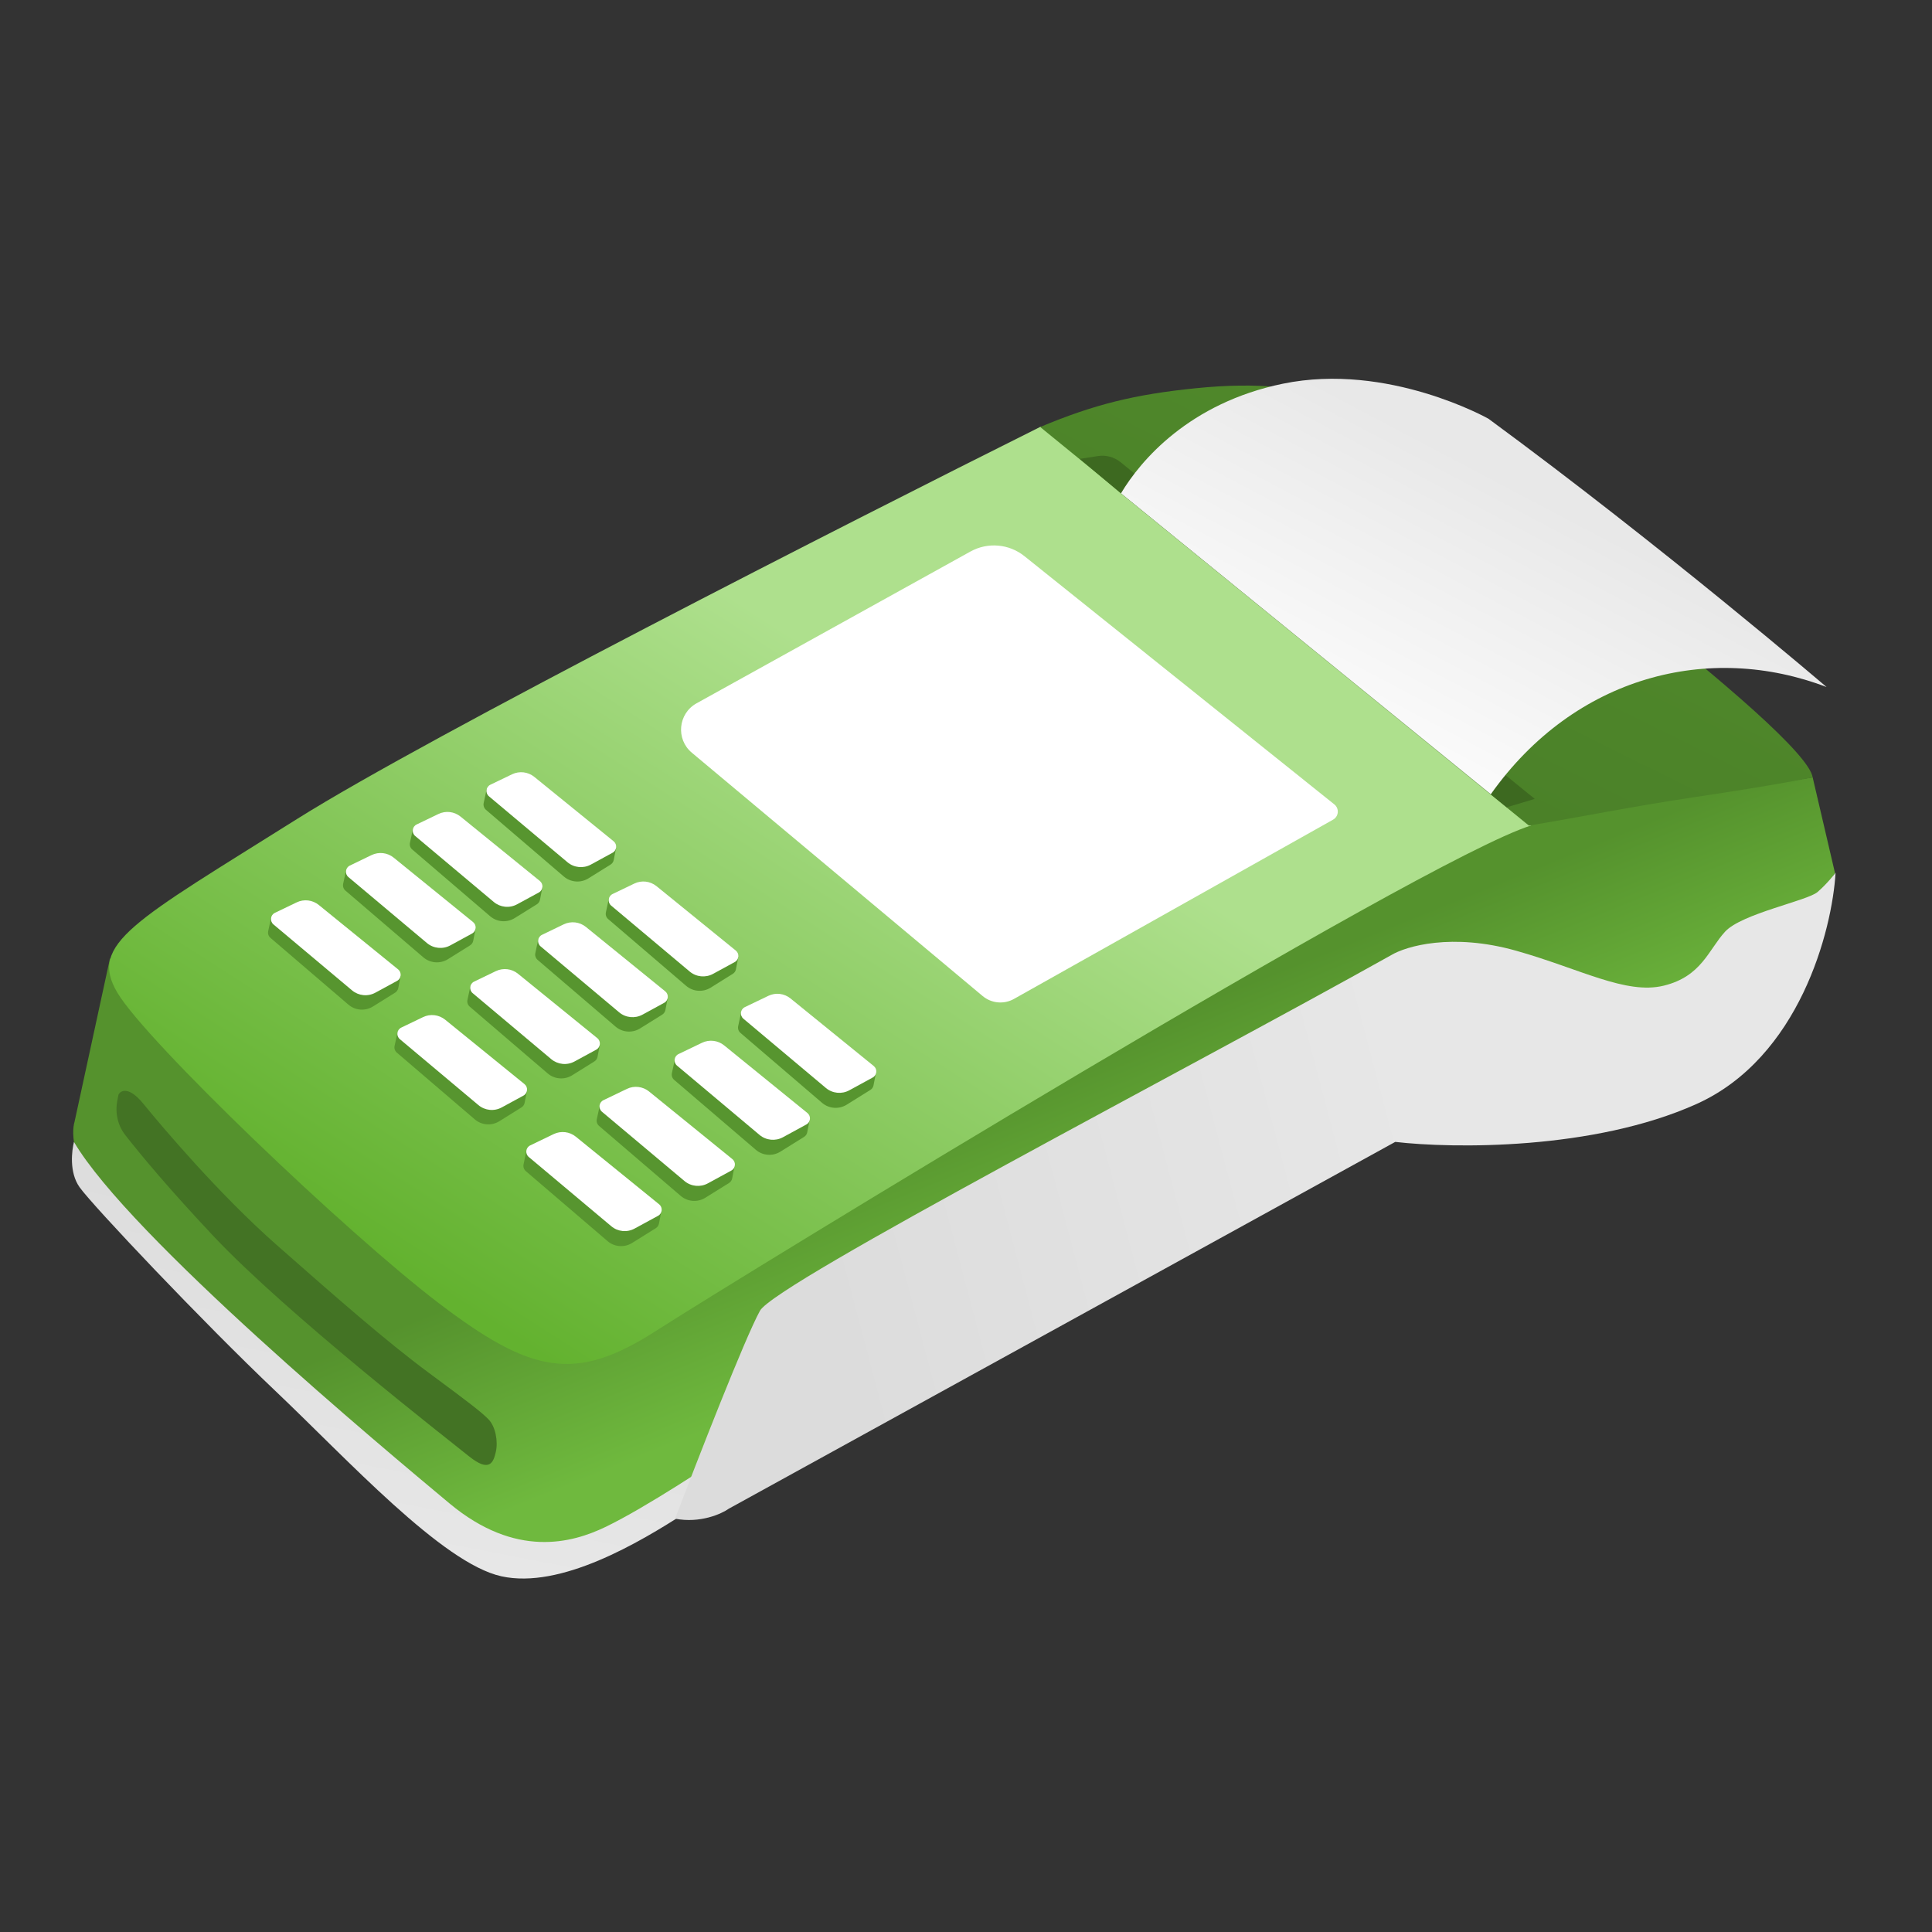 <svg width="67" height="67" viewBox="0 0 67 67" fill="none" xmlns="http://www.w3.org/2000/svg">
<rect x="0" y="0" width="67" height="67" fill="#333333" stroke="none"/>
<mask id="mask0_322_17253" style="mask-type:alpha" maskUnits="userSpaceOnUse" x="0" y="0" width="67" height="67">
<rect width="67" height="67" fill="#D9D9D9"/>
</mask>
<g mask="url(#mask0_322_17253)">
<path d="M3.811 33.249L4.406 33.013C7.293 34.139 13.174 36.433 13.595 36.606C14.123 36.822 45.566 29.912 51.297 28.867C55.883 28.032 60.917 27.247 62.862 26.959L63.636 30.276L61.89 33.072C50.751 38.404 27.66 49.574 24.407 51.596C20.342 54.124 19.323 54.083 17.989 53.825C16.656 53.567 15.576 52.568 12.117 49.79C8.658 47.012 5.031 43.06 3.626 41.58C2.503 40.397 2.465 39.299 2.586 38.898L3.811 33.249Z" fill="url(#paint0_linear_322_17253)"/>
<path d="M10.317 28.392C14.855 25.54 29.393 18.139 36.094 14.795L53.099 28.626C49.278 29.824 25.541 44.359 22.753 46.152C19.966 47.945 18.444 47.65 15.222 45.197C12 42.742 5.092 36.135 4.073 34.43C3.055 32.724 4.644 31.957 10.317 28.392Z" fill="url(#paint1_linear_322_17253)"/>
<path d="M34.075 34.54L23.993 26.104C23.43 25.634 23.515 24.746 24.156 24.39L33.653 19.127C34.252 18.795 34.991 18.858 35.525 19.286L46.273 27.895C46.451 28.037 46.428 28.314 46.23 28.425L35.165 34.641C34.816 34.838 34.382 34.797 34.075 34.54Z" fill="white"/>
<path d="M19.553 30.397L16.852 28.083C16.785 28.025 16.755 27.935 16.773 27.849L16.877 27.372L17.788 27.222C17.97 27.192 18.157 27.233 18.31 27.337L21.366 29.401L21.284 29.823C21.271 29.889 21.232 29.946 21.175 29.982L20.406 30.461C20.139 30.628 19.793 30.602 19.553 30.397Z" fill="#57952F"/>
<path d="M16.997 31.774L14.296 29.46C14.228 29.402 14.198 29.313 14.217 29.226L14.32 28.749L15.232 28.599C15.414 28.569 15.6 28.61 15.753 28.714L18.809 30.778L18.727 31.2C18.715 31.266 18.675 31.323 18.619 31.359L17.85 31.838C17.582 32.005 17.237 31.98 16.997 31.774Z" fill="#57952F"/>
<path d="M14.68 33.199L11.979 30.885C11.912 30.828 11.882 30.738 11.9 30.651L12.004 30.174L12.915 30.024C13.097 29.994 13.284 30.035 13.437 30.139L16.493 32.203L16.411 32.625C16.398 32.691 16.359 32.748 16.302 32.784L15.533 33.264C15.265 33.431 14.92 33.404 14.68 33.199Z" fill="#57952F"/>
<path d="M12.081 34.839L9.38 32.525C9.312 32.468 9.282 32.378 9.301 32.291L9.404 31.814L10.316 31.665C10.498 31.635 10.684 31.675 10.837 31.779L13.893 33.844L13.812 34.265C13.799 34.331 13.759 34.389 13.703 34.424L12.934 34.904C12.666 35.071 12.321 35.045 12.081 34.839Z" fill="#57952F"/>
<path d="M23.792 34.186L21.09 31.872C21.023 31.815 20.993 31.725 21.012 31.638L21.115 31.161L22.026 31.012C22.209 30.982 22.395 31.023 22.548 31.126L25.604 33.191L25.522 33.612C25.51 33.678 25.47 33.736 25.413 33.771L24.645 34.251C24.377 34.418 24.032 34.392 23.792 34.186Z" fill="#57952F"/>
<path d="M21.345 35.601L18.643 33.287C18.576 33.229 18.546 33.139 18.564 33.053L18.668 32.576L19.579 32.426C19.761 32.396 19.948 32.437 20.101 32.541L23.157 34.605L23.075 35.027C23.062 35.093 23.023 35.15 22.966 35.186L22.197 35.665C21.93 35.832 21.584 35.806 21.345 35.601Z" fill="#57952F"/>
<path d="M18.991 37.224L16.29 34.91C16.223 34.853 16.192 34.763 16.211 34.676L16.314 34.199L17.226 34.05C17.408 34.02 17.594 34.06 17.747 34.164L20.803 36.229L20.722 36.65C20.709 36.716 20.669 36.773 20.613 36.809L19.844 37.289C19.576 37.456 19.231 37.43 18.991 37.224Z" fill="#57952F"/>
<path d="M16.464 38.818L13.762 36.504C13.695 36.447 13.665 36.357 13.684 36.27L13.787 35.793L14.698 35.644C14.88 35.614 15.067 35.654 15.22 35.758L18.276 37.823L18.194 38.244C18.182 38.31 18.142 38.367 18.085 38.403L17.317 38.883C17.049 39.05 16.703 39.024 16.464 38.818Z" fill="#57952F"/>
<path d="M28.509 38.246L25.678 35.82C25.611 35.763 25.581 35.673 25.599 35.586L25.708 35.084L26.668 34.926C26.85 34.897 27.037 34.938 27.189 35.041L30.379 37.196L30.293 37.639C30.28 37.704 30.241 37.762 30.184 37.797L29.362 38.31C29.095 38.477 28.749 38.451 28.509 38.246Z" fill="#57952F"/>
<path d="M26.211 39.874L23.379 37.449C23.312 37.391 23.282 37.301 23.301 37.215L23.41 36.712L24.369 36.555C24.551 36.525 24.738 36.566 24.891 36.669L28.08 38.824L27.994 39.267C27.982 39.333 27.942 39.39 27.885 39.426L27.064 39.938C26.796 40.105 26.45 40.08 26.211 39.874Z" fill="#57952F"/>
<path d="M23.607 41.473L20.776 39.047C20.709 38.99 20.678 38.9 20.697 38.813L20.806 38.311L21.765 38.154C21.948 38.124 22.134 38.165 22.287 38.268L25.477 40.423L25.391 40.866C25.378 40.932 25.338 40.989 25.282 41.025L24.46 41.537C24.192 41.704 23.847 41.678 23.607 41.473Z" fill="#57952F"/>
<path d="M21.068 43.04L18.235 40.614C18.169 40.557 18.139 40.468 18.156 40.383L18.255 39.897L19.222 39.726C19.407 39.693 19.597 39.733 19.753 39.839L22.938 41.99L22.852 42.434C22.839 42.499 22.8 42.557 22.743 42.592L21.921 43.105C21.653 43.272 21.308 43.246 21.068 43.04Z" fill="#57952F"/>
<path d="M17.007 27.213L17.759 26.851C18.012 26.73 18.311 26.765 18.529 26.941L21.279 29.174C21.412 29.282 21.393 29.491 21.242 29.573L20.49 29.983C20.229 30.125 19.907 30.093 19.68 29.902L16.956 27.615C16.822 27.503 16.849 27.289 17.007 27.213Z" fill="white"/>
<path d="M14.45 28.591L15.203 28.229C15.455 28.107 15.755 28.142 15.972 28.319L18.722 30.552C18.855 30.66 18.836 30.869 18.686 30.951L17.933 31.36C17.672 31.503 17.351 31.47 17.123 31.279L14.399 28.992C14.265 28.88 14.292 28.667 14.45 28.591Z" fill="white"/>
<path d="M12.134 30.016L12.886 29.653C13.139 29.532 13.438 29.567 13.655 29.744L16.406 31.977C16.539 32.085 16.52 32.293 16.369 32.375L15.617 32.785C15.356 32.927 15.034 32.895 14.806 32.704L12.083 30.417C11.949 30.305 11.976 30.091 12.134 30.016Z" fill="white"/>
<path d="M9.534 31.656L10.287 31.294C10.539 31.172 10.839 31.207 11.056 31.384L13.806 33.617C13.939 33.725 13.92 33.934 13.77 34.016L13.018 34.425C12.756 34.568 12.435 34.535 12.207 34.344L9.483 32.058C9.35 31.945 9.376 31.732 9.534 31.656Z" fill="white"/>
<path d="M21.245 31.003L21.998 30.641C22.25 30.52 22.549 30.555 22.767 30.731L25.517 32.965C25.65 33.073 25.631 33.281 25.48 33.363L24.728 33.773C24.467 33.915 24.146 33.883 23.918 33.692L21.194 31.405C21.061 31.293 21.087 31.079 21.245 31.003Z" fill="white"/>
<path d="M18.798 32.418L19.55 32.055C19.803 31.934 20.102 31.969 20.32 32.146L23.07 34.379C23.203 34.487 23.184 34.695 23.033 34.777L22.281 35.187C22.02 35.329 21.698 35.297 21.471 35.106L18.747 32.819C18.613 32.707 18.64 32.494 18.798 32.418Z" fill="white"/>
<path d="M16.442 34.041L17.195 33.678C17.447 33.557 17.747 33.592 17.964 33.769L20.714 36.002C20.847 36.11 20.828 36.319 20.678 36.401L19.926 36.81C19.665 36.953 19.343 36.92 19.115 36.729L16.392 34.442C16.258 34.33 16.285 34.117 16.442 34.041Z" fill="white"/>
<path d="M13.917 35.635L14.67 35.273C14.922 35.151 15.221 35.187 15.439 35.363L18.189 37.596C18.322 37.704 18.303 37.913 18.152 37.995L17.4 38.404C17.139 38.547 16.817 38.514 16.59 38.323L13.866 36.037C13.732 35.924 13.759 35.711 13.917 35.635Z" fill="white"/>
<path d="M25.831 34.926L26.645 34.535C26.897 34.413 27.196 34.449 27.414 34.625L30.301 36.969C30.434 37.078 30.415 37.286 30.264 37.368L29.452 37.811C29.191 37.953 28.869 37.921 28.641 37.73L25.78 35.328C25.646 35.215 25.673 35.002 25.831 34.926Z" fill="white"/>
<path d="M23.53 36.554L24.344 36.163C24.596 36.041 24.896 36.077 25.113 36.253L28 38.598C28.133 38.706 28.114 38.914 27.964 38.996L27.151 39.439C26.89 39.581 26.568 39.549 26.34 39.358L23.48 36.956C23.346 36.844 23.373 36.63 23.53 36.554Z" fill="white"/>
<path d="M20.927 38.153L21.74 37.762C21.992 37.64 22.292 37.676 22.509 37.852L25.397 40.196C25.53 40.304 25.511 40.513 25.36 40.595L24.547 41.038C24.286 41.18 23.965 41.148 23.737 40.957L20.876 38.555C20.742 38.442 20.769 38.229 20.927 38.153Z" fill="white"/>
<path d="M18.388 39.721L19.201 39.329C19.453 39.208 19.753 39.243 19.97 39.42L22.858 41.764C22.991 41.872 22.972 42.081 22.821 42.163L22.008 42.605C21.747 42.748 21.425 42.716 21.198 42.524L18.337 40.123C18.203 40.01 18.23 39.797 18.388 39.721Z" fill="white"/>
<path d="M20.992 52.956C22.419 52.271 24.797 50.675 24.895 50.608L23.795 52.446C22.155 53.508 19.44 55.113 17.39 54.665C15.341 54.217 12.042 50.6 9.542 48.229C7.042 45.857 3.236 41.834 2.765 41.179C2.387 40.655 2.493 39.889 2.565 39.601C4.494 42.88 13.294 50.224 15.589 52.138C17.885 54.052 19.84 53.51 20.992 52.956Z" fill="url(#paint2_linear_322_17253)"/>
<path d="M26.355 45.456C25.825 46.419 24.172 50.665 23.412 52.667C24.278 52.834 25.018 52.503 25.28 52.317L48.386 39.6C50.379 39.832 55.259 39.893 58.831 38.287C62.402 36.681 63.536 32.271 63.656 30.267C63.656 30.267 63.385 30.626 63.034 30.932C62.684 31.238 60.402 31.681 59.825 32.309C59.249 32.936 59.012 33.86 57.698 34.182C56.383 34.504 54.792 33.594 52.573 32.969C50.353 32.344 48.763 32.812 48.245 33.123C41.286 37.021 26.886 44.492 26.355 45.456Z" fill="url(#paint3_linear_322_17253)"/>
<path d="M53.02 28.63L36.073 14.808C37.943 14.024 39.357 13.678 41.444 13.466C45.969 13.006 47.406 14.302 49.341 15.66C50.632 16.566 62.624 25.359 62.862 26.96C62.862 26.96 61.682 27.209 58.764 27.644C56.525 27.978 54.744 28.348 53.02 28.63Z" fill="url(#paint4_linear_322_17253)"/>
<path d="M4.109 37.961L4.069 38.165C3.988 38.584 4.077 39.018 4.339 39.356C4.88 40.051 5.885 41.255 7.401 42.866C9.954 45.577 15.529 49.91 16.259 50.499C16.988 51.087 17.114 50.703 17.195 50.348C17.277 49.993 17.188 49.464 16.93 49.21C16.673 48.956 16.373 48.719 14.875 47.611C13.377 46.503 11.608 44.947 9.599 43.178C7.59 41.408 5.605 39.056 4.975 38.282C4.471 37.663 4.187 37.81 4.109 37.961Z" fill="#437324"/>
<path d="M52.251 27.996L38.899 17.133L37.446 15.914L38.073 15.816C38.353 15.772 38.639 15.849 38.859 16.027L53.224 27.705L52.251 27.996Z" fill="#3D6920"/>
<path d="M44.492 13.306C41.244 13.974 39.55 15.973 38.875 17.108L51.699 27.544C54.618 23.425 59.289 22.274 63.344 23.826C63.344 23.826 57.663 18.963 51.618 14.521C51.618 14.521 48.136 12.557 44.492 13.306Z" fill="url(#paint5_linear_322_17253)"/>
</g>
<defs>
<linearGradient id="paint0_linear_322_17253" x1="29.144" y1="39.786" x2="31.916" y2="46.641" gradientUnits="userSpaceOnUse">
<stop stop-color="#55922D"/>
<stop offset="1" stop-color="#6FB93E"/>
</linearGradient>
<linearGradient id="paint1_linear_322_17253" x1="19.115" y1="47.266" x2="33.032" y2="25.541" gradientUnits="userSpaceOnUse">
<stop stop-color="#63B22F"/>
<stop offset="1" stop-color="#AEE08D"/>
</linearGradient>
<linearGradient id="paint2_linear_322_17253" x1="14.353" y1="41.883" x2="12.12" y2="53.416" gradientUnits="userSpaceOnUse">
<stop stop-color="#DCDCDC"/>
<stop offset="1" stop-color="#E7E7E7"/>
</linearGradient>
<linearGradient id="paint3_linear_322_17253" x1="28.512" y1="44.777" x2="49.265" y2="39.285" gradientUnits="userSpaceOnUse">
<stop stop-color="#DCDCDC"/>
<stop offset="1" stop-color="#E7E7E7"/>
</linearGradient>
<linearGradient id="paint4_linear_322_17253" x1="45.535" y1="42.545" x2="62.831" y2="7.705" gradientUnits="userSpaceOnUse">
<stop stop-color="#447525"/>
<stop offset="1" stop-color="#55922D"/>
</linearGradient>
<linearGradient id="paint5_linear_322_17253" x1="51.036" y1="15.973" x2="45.388" y2="26.68" gradientUnits="userSpaceOnUse">
<stop stop-color="#E8E8E8"/>
<stop offset="1" stop-color="white"/>
</linearGradient>
</defs>
</svg>

